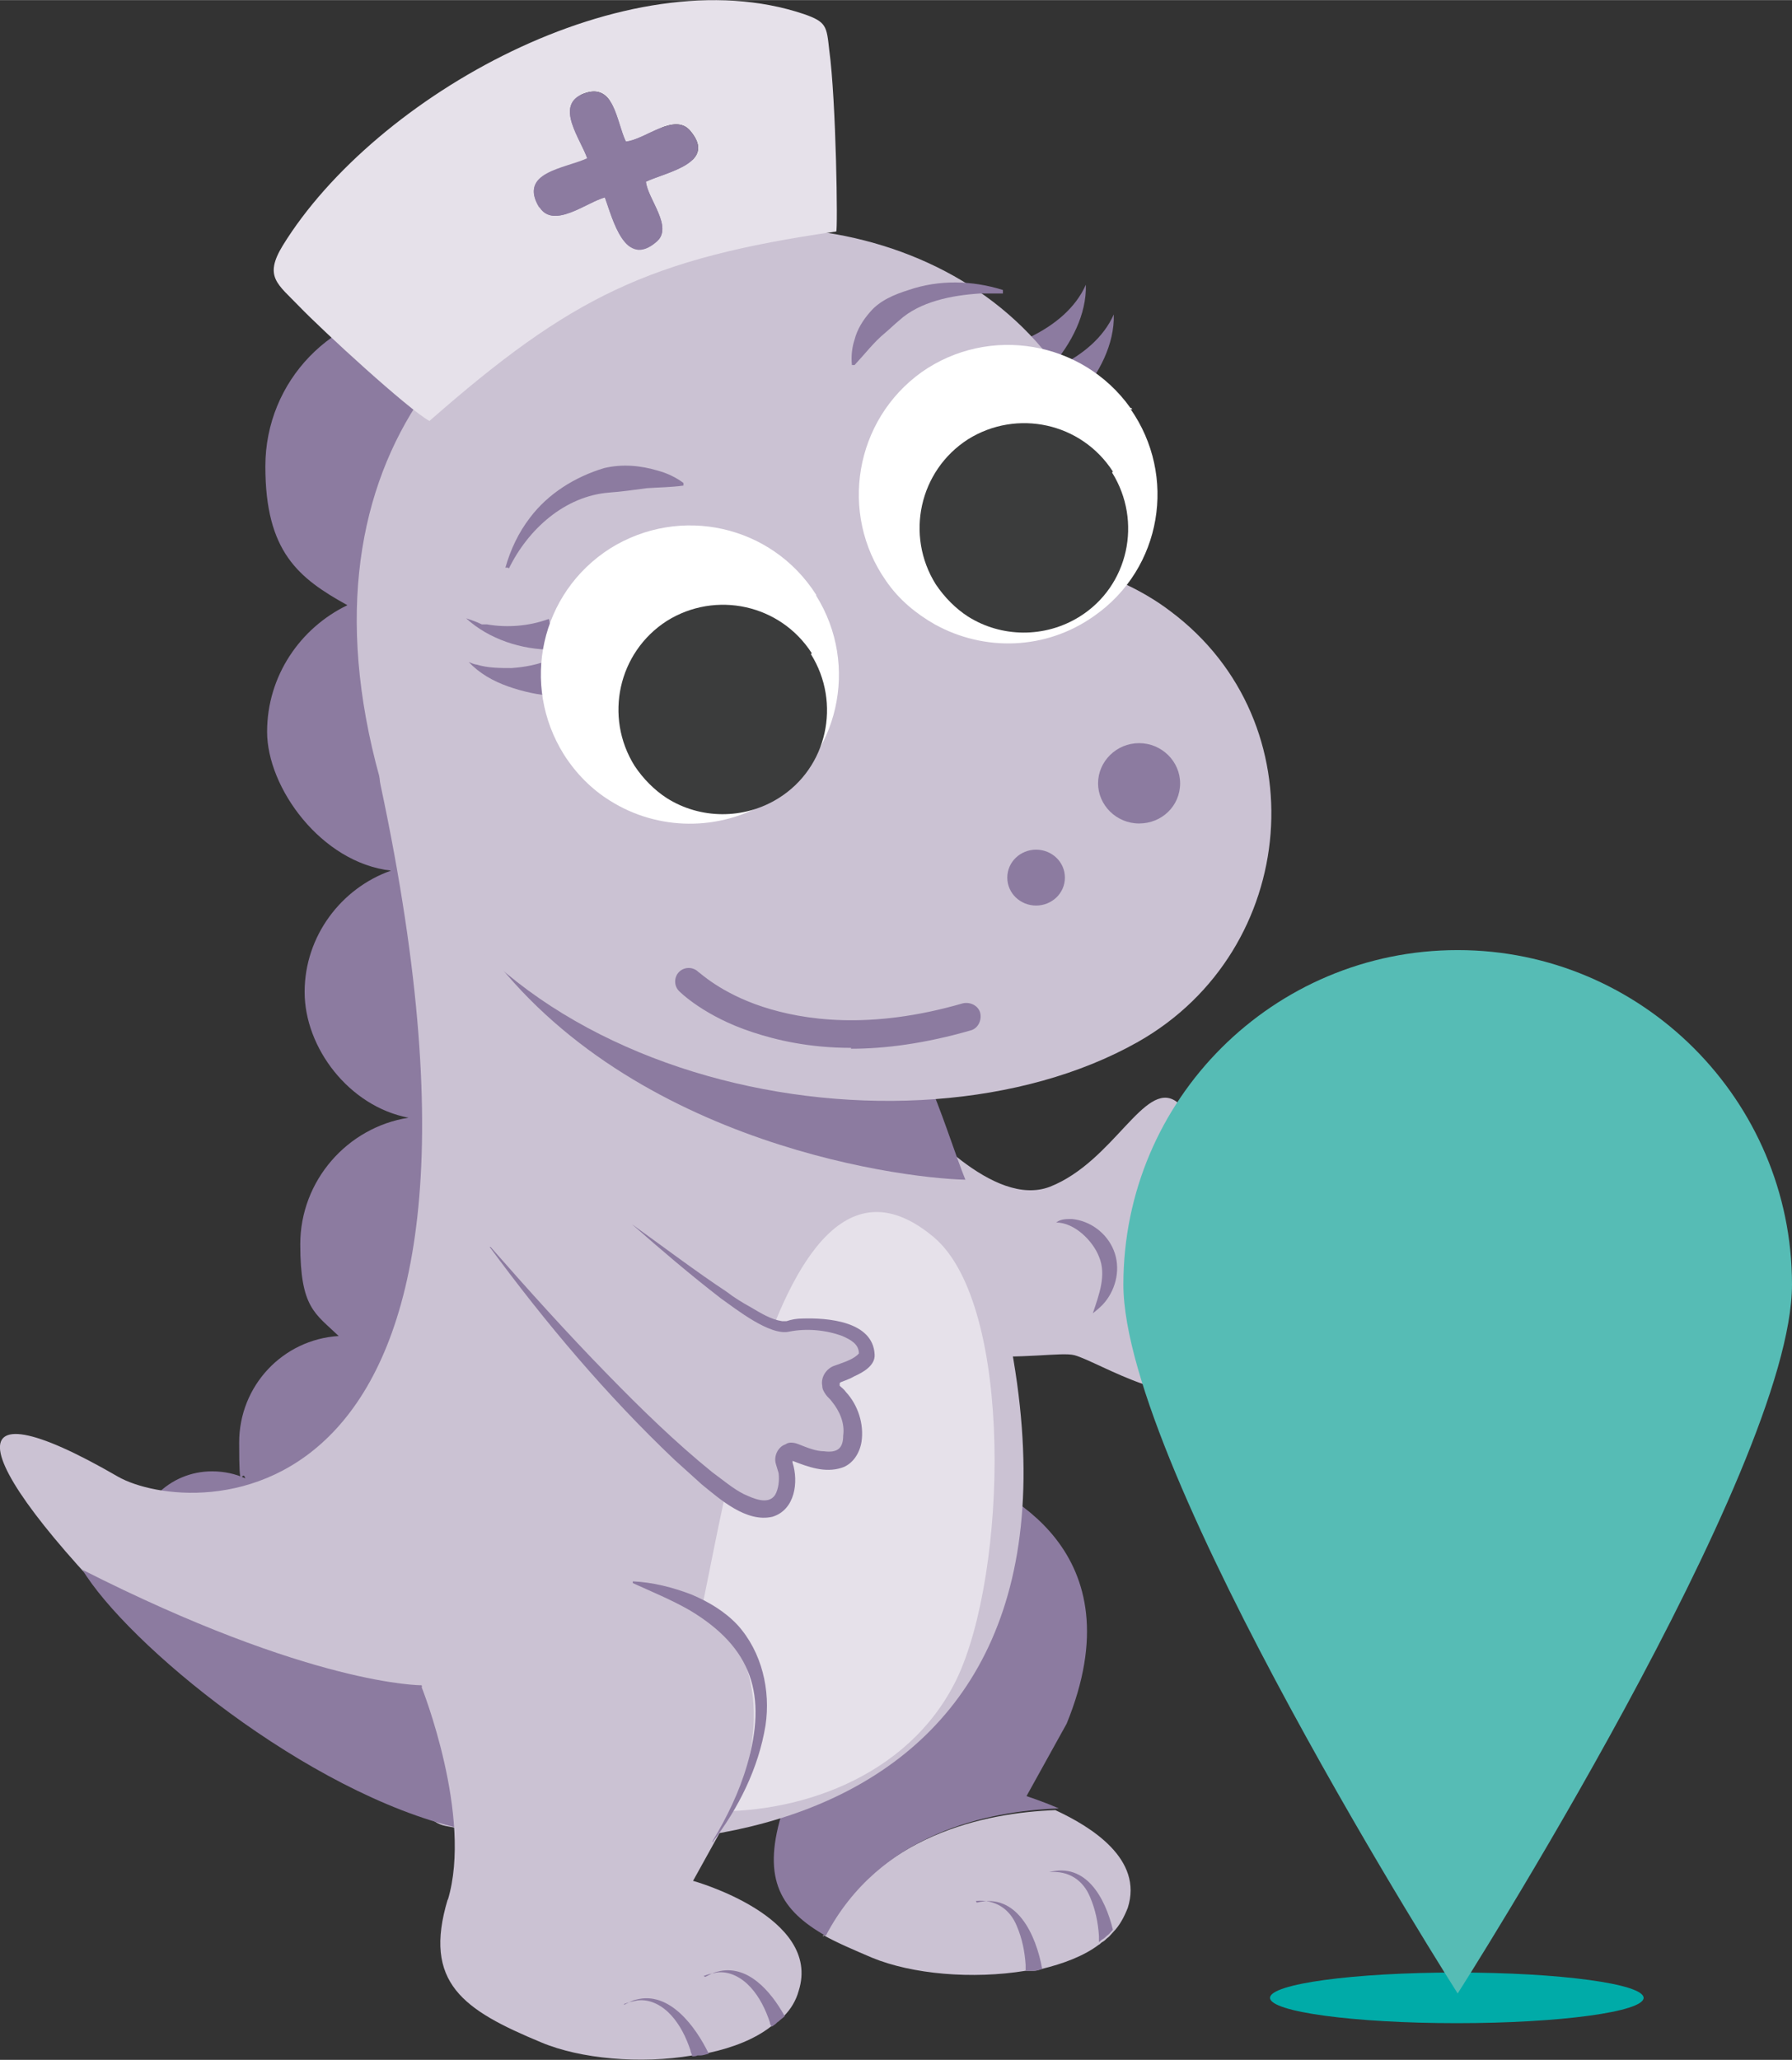 <?xml version="1.0" encoding="UTF-8"?>
<svg id="Layer_1" xmlns="http://www.w3.org/2000/svg" width="72.4mm" height="83.2mm" xmlns:xlink="http://www.w3.org/1999/xlink" version="1.1" viewBox="0 0 205.3 235.9">
  <rect x="0" y="0" width="205.3" height="235.9" fill="#333333" stroke="none"/>
  <!-- Generator: Adobe Illustrator 29.7.1, SVG Export Plug-In . SVG Version: 2.1.1 Build 8)  -->
  <defs>
    <style>
      .st0 {
        fill: none;
      }

      .st1 {
        fill: #8c7ba0;
      }

      .st2 {
        fill: #cbc2d3;
      }

      .st3 {
        fill: #00aba8;
      }

      .st4 {
        fill: #56bcb5;
      }

      .st5 {
        fill: #e6e1ea;
      }

      .st6 {
        fill: #fff;
      }

      .st7 {
        fill: #3b3c3c;
      }

      .st8 {
        clip-path: url(#clippath);
      }
    </style>
    <clipPath id="clippath">
      <rect class="st0" width="205.3" height="235.9"/>
    </clipPath>
  </defs>
  <g class="st8">
    <path class="st3" d="M188.3,228.8c0,1.6-9.6,2.9-21.4,2.9s-21.4-1.3-21.4-2.9,9.6-2.9,21.4-2.9,21.4,1.3,21.4,2.9"/>
    <path class="st2" d="M102.9,126c2.6,2.7,10.9,12.4,17.4,9.9,7.3-2.9,10.8-12.2,14.4-9.8,3.9,2.7,1.8,9.3-3.6,11.7,0,0,11.6-4.1,14.4,0,1.4,2,.5,5.6-4.5,6.8,0,0,5.9,2,4.8,5.5-1,3.6-8.3,1.5-8.3,1.5,0,0,3.6,3.6,1.6,6.2-3.4,4.5-13.1-1.8-16-2.6-1.5-.4-6,.5-11.9,0-8.1-17.3-8.8-25.6-8.4-29.2"/>
    <path class="st1" d="M121,140c2.1,0,4.2,2.1,4.9,3.9.9,2.1,0,4.4-.7,6.5.5-.4,1-.8,1.4-1.3,1.3-1.6,1.8-3.9,1-5.9-.8-2-2.7-3.4-4.8-3.6-.7,0-1.4,0-1.9.5"/>
    <path class="st1" d="M120.5,41.9c2.2-2.5,4-5.9,3.9-9.3-1.2,2.7-3.6,4.6-6.2,5.9,0,0-.1,0-.2,0,0,0,0,0,0,0l2.4,3.4Z"/>
    <path class="st1" d="M123.7,45.3c2.2-2.5,4-5.9,3.9-9.3-1.2,2.7-3.6,4.6-6.2,5.9,0,0-.1,0-.2,0,0,0,0,0,0,0l2.4,3.4Z"/>
    <path class="st1" d="M82.8,28.9c0-10-8.1-18.1-18.1-18.1s-18.1,8.1-18.1,18.1.4,4.4,1.2,6.4c-9.7.4-17.4,8.3-17.4,18.1s3.8,12.8,9.4,15.9c-5.4,2.6-9.2,8.1-9.2,14.5s6.2,15,14.2,15.9c-5.7,2-9.9,7.5-9.9,13.9s5.1,13.1,11.9,14.4c-7,1.1-12.4,7.2-12.4,14.5s1.7,7.9,4.4,10.5c-6.4.4-11.4,5.7-11.4,12.2s.3,2.8.7,4.1c-1.1-.5-2.4-.8-3.8-.8-4.9,0-8.8,3.9-8.8,8.8s3.9,8.8,8.8,8.8,8.8-3.9,8.8-8.8,0-1.2-.2-1.8c1.9,1.3,4.2,2,6.7,2,6.8,0,12.3-5.5,12.3-12.3s-1.1-5.9-3-8.1c0,0,.1,0,.2,0,8.1,0,14.7-6.6,14.7-14.7s-5.1-13.1-11.9-14.4c7-1.1,12.4-7.2,12.4-14.5s-5.6-13.6-12.8-14.6c6.4-2.1,11-8.1,11-15.2s-3-10.7-7.4-13.5c6.7-2.7,11.5-9.2,11.5-16.9s-.4-4.4-1.2-6.4c9.7-.4,17.4-8.3,17.4-18.1"/>
    <path class="st2" d="M94.3,221.6c1.6.9,3.5,1.7,5.6,2.6,4.6,1.9,11.5,2.5,17.6,1.5.2,0,.3,0,.4,0,.2,0,.3,0,.5,0,.3,0,.6-.1.9-.2,2.5-.6,4.9-1.5,6.6-2.8.1,0,.2-.2.4-.3.2-.1.4-.3.5-.4.3-.2.5-.5.7-.7.8-.8,1.3-1.8,1.7-2.8,1.8-5.6-4.2-9.3-8.3-11.2-8,.3-20.4,2.8-26.6,14.5"/>
    <path class="st1" d="M89.5,207.9c2.9-9.6-3.1-16.9-3.1-16.9l14.6-17.2,7.9-5.5c6.3,2.1,21.4,9.3,13.3,29.1l-4.6,8.3s1.6.5,3.7,1.4c-8.1.3-20.5,2.8-26.7,14.6-5.1-2.9-7.3-6.4-5.1-13.8"/>
    <path class="st2" d="M42.2,197.2c-3.8,1.7-9.3-.3-22.9-7.2-.6-.3-1-1-1.6-1.6-21.9-21.5-23.7-30.6-4.2-19.3,8.2,4.7,48.5,7.1,30.1-79.2-.8-3.7,2.6-6.6,5.4-4.7l17.6,11.8c3.8,2.5,1.3,9.3-2.9,7.8-3.8-1.3-6.4,4.2-3.5,7.3,15.8,16.6,38,19.7,47.2,20.2,1.4,0,2.7,1.1,3.2,2.7,24.3,69.3-23,81.6-59.6,74.1-1.6-.3-2.9-1.9-3-3.8-.1-1.9-.6-4.4-1.5-7.7-.7-2.3-2.3-1.3-4.3-.5"/>
    <path class="st1" d="M9.3,179.7c26.4,13.4,39,13.3,39,13.3,3.5,9.8,4.8,13.5,4.4,16.4-17.6-4.1-38.2-21.2-43.3-29.7"/>
    <path class="st1" d="M54,106.2l40.8,12.1,11.5,5.5c1.3,2.6,3.3,8.9,4.3,11.3-8.2-.2-40.8-4.7-56.6-28.9"/>
    <path class="st5" d="M79.1,188.6c-.2.4-1,1-1,1.1,0,.3,1.9,4.1,2.2,5,1.3,3.9,1.3,8.7.4,12.7,10.2.5,23.3-3.6,28.9-15.1,5.8-12.1,6.6-42.8-2.6-50.6-19.6-16.5-25.3,42.6-27.8,46.8"/>
    <path class="st2" d="M51.3,217.5c-2.9,9.6,1.8,12.7,10.7,16.4,4.5,1.9,11.4,2.5,17.3,1.5.2,0,.4,0,.6-.1.1,0,.2,0,.3,0,.3,0,.6-.1,1-.2,2.8-.6,5.3-1.6,7.1-3,0,0,.2-.1.3-.2.2-.1.3-.3.5-.4.2-.2.4-.4.7-.6.8-.8,1.4-1.8,1.7-2.9,2.7-8.5-12.1-12.6-12.1-12.6l4.6-8.3c10.2-24.8-15.9-29.8-15.9-29.8l-19.8,15.9s5.9,14.8,3,24.4"/>
    <path class="st2" d="M44,90.8c10,33.4,59.9,43.5,86.4,28.5,18.5-10.5,20.7-36.6,3.7-49.3-1.7-1.3-3.6-2.4-5.8-3.4.3-62.7-106.9-51.2-84.3,24.2"/>
    <path class="st6" d="M129.7,46.9s0,0,0,0c0,0,0-.2-.2-.2-5.5-7.7-16.2-9.5-23.9-4.1-7.7,5.5-9.5,16.2-4.1,23.9,1.5,2.2,3.5,3.8,5.6,5,0,0,0,0,0,0,5.6,3.1,12.7,3,18.3-1,7.7-5.4,9.5-16,4.1-23.7"/>
    <path class="st1" d="M135.2,89.7c0,2.6-2.1,4.6-4.7,4.6s-4.7-2.1-4.7-4.6,2.1-4.6,4.7-4.6,4.7,2.1,4.7,4.6"/>
    <path class="st1" d="M122,100.5c0,1.8-1.5,3.2-3.3,3.2s-3.3-1.4-3.3-3.2,1.5-3.2,3.3-3.2,3.3,1.4,3.3,3.2"/>
    <path class="st1" d="M97.5,120.1c3.9,0,8.5-.6,13.7-2.1.8-.2,1.3-1.1,1.1-2-.2-.8-1.1-1.3-2-1.1-10.7,3.1-18.3,1.9-22.9.4-4.9-1.6-7.3-4-7.4-4-.6-.6-1.6-.6-2.2,0-.6.6-.6,1.6,0,2.2.1.1,2.9,2.9,8.4,4.7,2.7.9,6.5,1.8,11.3,1.8"/>
    <path class="st1" d="M58.3,65.1c2.2-4.5,6.4-8.3,11.5-8.7,1.4-.1,2.8-.3,4.3-.5,1.4-.1,2.8-.1,4.2-.3v-.3c-.8-.6-1.8-1.1-2.9-1.4-2-.6-4.1-.8-6.2-.3-3.3,1-6.4,2.9-8.5,5.7-1.3,1.7-2.2,3.6-2.8,5.7h.3Z"/>
    <path class="st1" d="M114.9,33.2c-3.5-1.1-7.3-1.2-10.8,0-1.6.5-3.3,1.2-4.4,2.5-.8.9-1.5,2-1.8,3.2-.3.9-.4,1.9-.3,2.9h.3c1.3-1.4,2.2-2.6,3.4-3.6.6-.5,1.1-1,1.7-1.5,2.4-2.2,6.1-2.9,9.3-3.1.9,0,1.7,0,2.6,0v-.3Z"/>
    <path class="st1" d="M81.6,211c3-3.9,5.3-8.5,6.1-13.4.6-4-.4-8.4-3.2-11.5-1.5-1.6-3.4-2.7-5.3-3.5-2.1-.8-4.4-1.4-6.7-1.5v.2c2.2,1,4.4,1.9,6.5,3.1,7.2,4.3,8.9,9.7,6.6,17.7-.9,3.1-2.3,6-4,8.8h.2Z"/>
    <path class="st1" d="M62.8,70.9c-2.2.8-4.7,1-7,.6h-.6c-.6-.3-1.2-.5-1.8-.7,1.3,1.2,2.9,2.1,4.6,2.7,1.7.6,3.5.9,5.4.9,0,0,0,0,.1,0l-.6-3.5Z"/>
    <path class="st1" d="M63.1,75.5c-1.4.6-3,.9-4.5,1-1.3,0-2.7,0-4-.4-.2,0-.7-.2-.9-.3,1.2,1.3,2.8,2.2,4.5,2.8,1.7.6,3.5,1,5.3,1.1,0,0,.2,0,.2,0l-.7-4.1Z"/>
    <path class="st6" d="M93.5,68.2s0,0,0-.1c-5.1-8-15.6-10.3-23.6-5.3-8,5.1-10.3,15.6-5.3,23.6,1.4,2.2,3.2,4,5.3,5.3,5.4,3.4,12.5,3.6,18.3,0,7.9-5,10.3-15.5,5.3-23.5"/>
    <path class="st7" d="M93,74.8s0,0,0,0c-3.6-5.6-11-7.2-16.6-3.7-5.6,3.6-7.2,11-3.7,16.6,1,1.5,2.3,2.8,3.7,3.7,3.8,2.4,8.8,2.5,12.8,0,5.6-3.5,7.2-10.9,3.7-16.5"/>
    <path class="st7" d="M127.5,54s0,0,0,0c-3.6-5.6-11-7.2-16.6-3.7-5.6,3.6-7.2,11-3.7,16.6,1,1.5,2.3,2.8,3.7,3.7,3.8,2.4,8.8,2.5,12.8,0,5.6-3.5,7.2-10.9,3.7-16.5"/>
    <path class="st1" d="M80.6,226.3c.5-.2,1-.3,1.5-.4,1.5-.2,2.9.6,3.9,1.7,1,1.1,1.7,2.5,2.2,4,0,.2.1.3.2.5,0,0,.2-.1.3-.2.2-.1.3-.3.5-.4.2-.2.5-.4.7-.6-1.6-2.9-4.3-6-7.7-5.1-.5.1-1,.4-1.4.6"/>
    <path class="st1" d="M71.5,229.5c.5-.2,1-.3,1.5-.4,1.5-.2,2.9.6,3.9,1.7,1,1.1,1.7,2.5,2.2,4,0,.2.2.5.2.7.2,0,.4,0,.6-.1.1,0,.2,0,.3,0,.3,0,.6-.1,1-.2-1.5-3.1-4.5-7.2-8.3-6.2-.5.1-1,.4-1.4.6"/>
    <path class="st1" d="M120.2,214.4c2.2-.2,3.9.9,4.7,2.9.6,1.4.9,2.9,1,4.4,0,.2,0,.5,0,.7.1,0,.2-.2.4-.3.2-.1.4-.3.5-.4.3-.2.5-.5.7-.7-.9-3.7-3.1-7.7-7.3-6.6"/>
    <path class="st1" d="M111.8,217.7c2.2-.2,3.9.9,4.7,2.9.6,1.4.9,2.9,1,4.4,0,.2,0,.5,0,.7.2,0,.3,0,.5,0,.2,0,.3,0,.5,0,.3,0,.6-.1.9-.2-.7-3.9-2.9-8.8-7.5-7.6"/>
    <path class="st5" d="M34.3,35.1c-2.5-2.6-4.1-3.4-1.9-7C43,10.9,71.9-5.2,92.1,1.6c2.6.9,2.6,1.4,2.9,4.1.8,5.8,1,20.8.8,20.8-21.5,3.1-30.4,7.5-46.6,21.7-2.4-1.3-12.2-10.3-14.9-13.1M61.8,23.7c1.6,2.6,5.5-.6,7.5-1.1.9,2.5,2.3,8.2,5.9,5.1,2-1.7-1-4.9-1.2-6.9,2.3-1.1,8.2-2.1,5.1-5.8-1.8-2.2-5.2,1-7.4,1.2-1.1-2.3-1.3-6.8-4.8-5.5-3.5,1.3-.3,5.3.4,7.5-2.6,1.2-8,1.6-5.5,5.6"/>
    <path class="st1" d="M67.3,18.1c-2.6,1.2-8,1.6-5.5,5.6,1.6,2.6,5.5-.6,7.5-1.1.9,2.5,2.3,8.2,5.9,5.1,2-1.7-1-4.9-1.2-6.9,2.3-1.1,8.2-2.1,5.1-5.8-1.8-2.2-5.2,1-7.4,1.2-1.1-2.3-1.3-6.8-4.8-5.5-3.5,1.3-.3,5.3.4,7.5"/>
    <path class="st2" d="M56.1,142.8s14.5,18.5,26.4,27.7c7.3,5.7,8.3-.2,7.3-2.9-.3-.8.5-1.5,1.2-1.2,2.4,1,6,1.9,6.5-1.2.5-2.7-.9-4.7-2.1-5.8-.7-.6-.4-1.7.4-2,1.6-.5,3.5-1.4,3.4-2.3-.1-3.5-6.6-3.7-9-3.1-2.5.6-10-5.5-17.8-11.7"/>
    <path class="st1" d="M56.1,142.8c6.4,8.7,13.4,17,21.2,24.4,1,.9,2.1,1.9,3.1,2.8,2.1,1.7,5.1,4.4,8.1,3.7,2.6-.8,3-4,2.3-6.2v-.2c0,0,0,0,0,0,0,0,0,0,0,0,0,0,0,0,0,0,0,0,0,0,0,0,0,0,0,0,0,0,0,0,0,0,0,0,0,0,0,0,0,0,1.8.7,3.7,1.4,5.6.8,1.3-.4,2.1-1.7,2.3-3,.3-2-.4-4.2-1.8-5.7-.2-.3-.5-.5-.7-.7,0,0,0-.2,0-.3,0,0,0,0,.1-.1.5-.2,1.1-.4,1.6-.7.9-.4,2.4-1.2,2.3-2.5-.2-3.8-5.4-4.2-8.3-4.1-.6,0-1.2.1-1.8.3-.1,0-.3,0-.5,0-1.3-.2-2.4-.9-3.6-1.6-.9-.5-1.9-1.1-2.8-1.8-3.2-2.1-7.6-5.4-10.8-7.7,3.3,2.9,6.7,5.8,10.2,8.5,1.7,1.2,5.6,4.3,7.8,3.8,2-.4,4.2-.2,6.1.5.9.4,1.9.9,1.9,2,0,0,0,0,0,0,0,0,0,0,0,0,0,0,0,0-.2.2-.7.6-1.8.9-2.6,1.2-.9.3-1.6,1.3-1.4,2.3,0,.4.2.7.4,1,.2.3.5.5.7.8.9,1.1,1.5,2.5,1.3,3.9,0,1.5-.7,2-2.2,1.8-.9,0-1.9-.4-2.9-.8-.5-.2-1.1-.3-1.5,0-.9.3-1.4,1.4-1.1,2.3.1.3.2.7.3,1,.1.8,0,1.8-.4,2.5-.8,1.2-2.5.4-3.6-.1-1.2-.6-2.5-1.7-3.6-2.5-4.2-3.4-8.2-7.3-12-11.2-4.6-4.7-9.1-9.7-13.4-14.6"/>
    <path class="st4" d="M205.3,147.1c0,21.2-38.3,81.2-38.3,81.2,0,0-38.3-60-38.3-81.2s17.2-38.3,38.3-38.3,38.3,17.2,38.3,38.3"/>
  </g>
</svg>